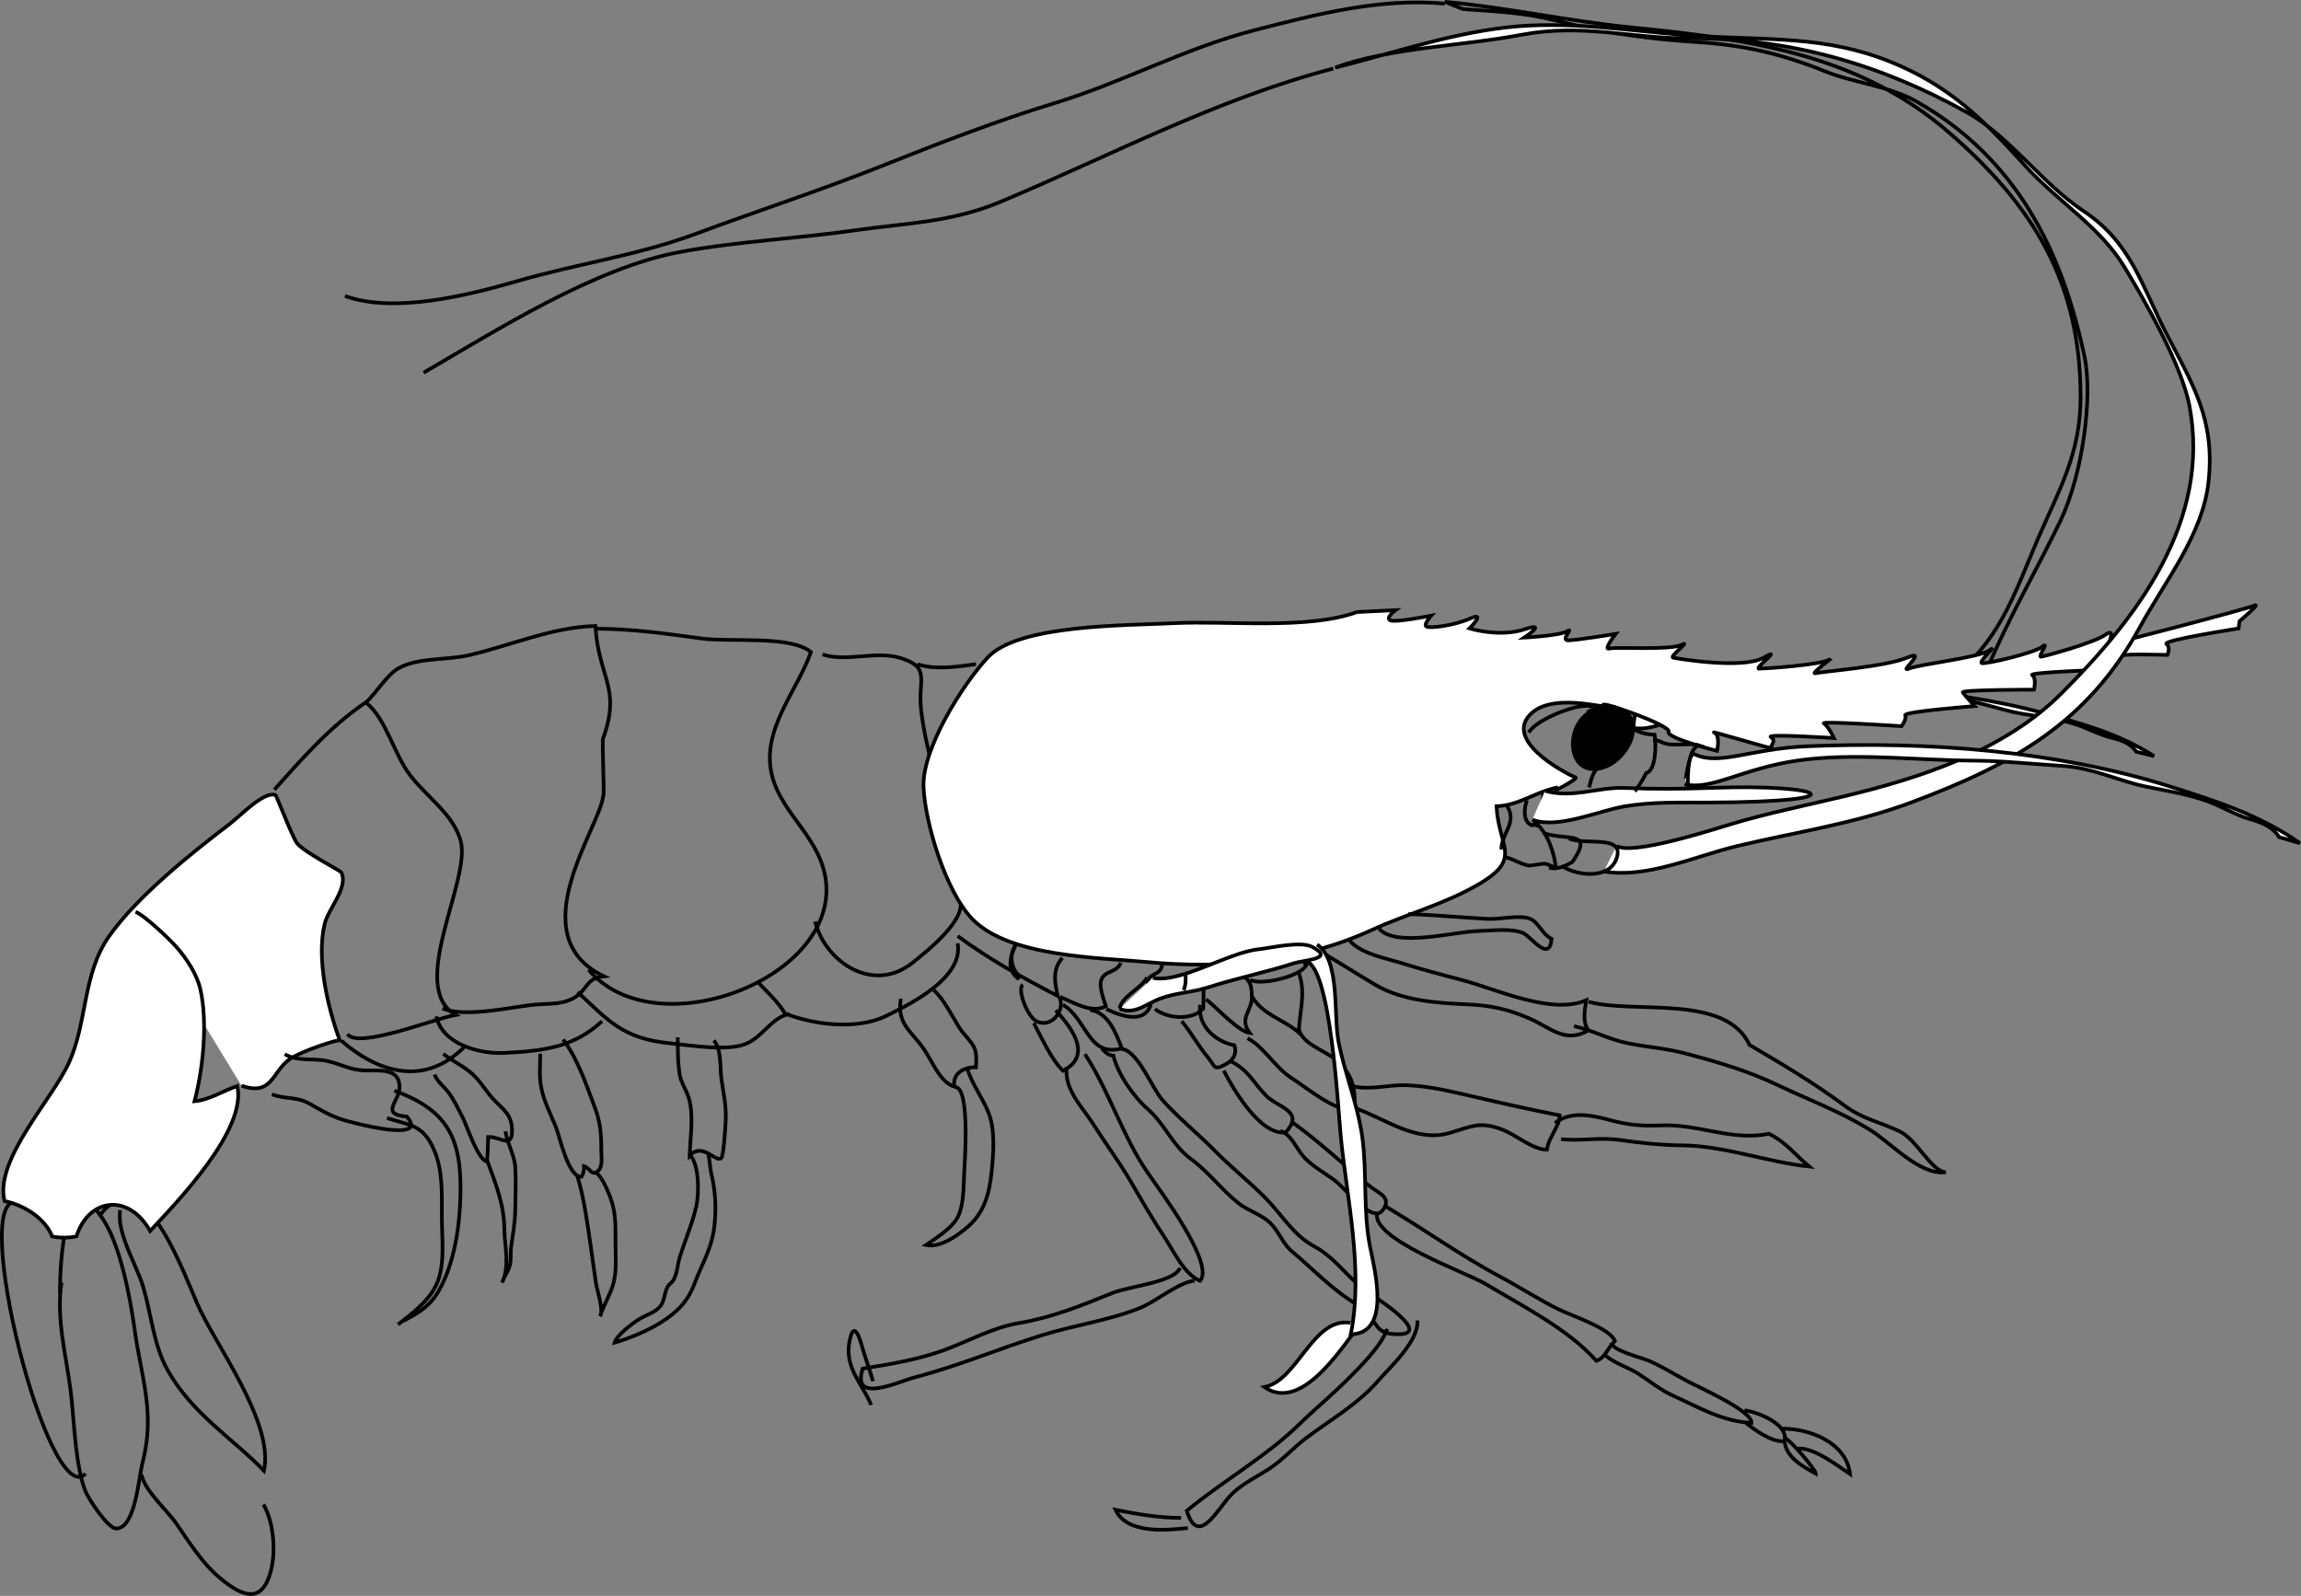 <?xml version="1.0" encoding="utf-8"?>
<!-- Generator: Adobe Illustrator 12.0.0, SVG Export Plug-In . SVG Version: 6.00 Build 51448)  -->
<!DOCTYPE svg PUBLIC "-//W3C//DTD SVG 1.1 Basic//EN" "http://www.w3.org/Graphics/SVG/1.1/DTD/svg11-basic.dtd">
<svg  version="1.1" baseProfile="basic" id="Layer_1" xmlns="http://www.w3.org/2000/svg" xmlns:xlink="http://www.w3.org/1999/xlink" width="629.754" height="436.769"
	 viewBox="0 0 629.754 436.769" overflow="visible" enable-background="new 0 0 629.754 436.769" xml:space="preserve">
<rect x="0" y="0" width="629.754" height="436.769" fill="#808080" stroke="none"/>
<path fill="none" stroke="#000000" d="M4.762,328.998c-13.504-2.807,8.496,84.854,18.667,74.333"/>
<path fill="none" stroke="#000000" d="M38.762,403.593c0.782,4.366,6.887,9.619,9.501,13.386
	c3.563,5.135,7.017,10.813,11.998,14.945c5.456,4.527,10.458,6.85,13.168,0.204c2.421-5.937,1.635-15.377-1.333-20.393"/>
<path fill="none" stroke="#000000" d="M16.42,354.32c-0.079-9.195,1.471-36.688,11.907-20.442
	c4.797,7.467,7.374,21.789,8.488,29.801c1.908,13.706,5.72,22.802,2.217,36.563c-1.154,4.536-1.996,17.988-7.22,18.093
	c-2.212,0.044-7.661-8.093-8.584-10.602c-2.74-7.445-2.909-19.358-3.924-27.337c-1.167-9.177-4.013-19.783-2.457-29.411"/>
<path fill="none" stroke="#000000" d="M27.311,332.601c11.559-14.908,21.404,11.911,26.64,24.121
	c4.763,11.106,21.171,32.479,18.289,45.801c-8.555-8.928-19.736-15.527-26.52-27.834c-3.68-6.675-4.307-14.965-6.556-22.576
	c-1.758-5.951-7.299-14.56-6.269-20.928"/>
<path fill="none" stroke="#000000" d="M543.929,182.998c5.583-13.507,13.699-27.374,20-40.5c6-12.5,8.938-33.811,6.555-45
	c-6.188-29.064-18.679-54.294-46.028-69.752c-7.563-4.276-17.174-5.058-25.026-8.248c-11.59-4.708-22.263-7.187-34.948-7.977
	c-11.605-0.723-24.127-2.292-35.052-5.023c-10.856-2.714-14-3-29-4l-5-2c17.155,1.583,33.915,5.297,51,7
	c32.028,3.193,62.137,7.229,87.025,28.801c23.063,19.99,35.932,41.104,35.975,72.199c0.021,15.784-5.978,25.683-11.777,39.199
	c-5.568,12.977-9.935,26.557-21.223,35.801"/>
<path fill="#FFFFFF" stroke="#000000" d="M448.811,192.126c5.985,2.59,12.736-1.74,26.088-2.865
	c27.614-2.326,57.75-1.348,84.388,5.903c10.71,2.915,20.905,5.753,30.25,11.776l-4.883-1.211c-1.6-2.423-4.465-3.291-7.019-3.899
	c-2.075-0.495-4.9-1.738-7-2.636c-5.319-2.277-11.089-2.857-17.054-3.824c-6.608-1.072-12.397-3.837-19.592-4.001
	c-6.654-0.153-13.937-0.612-20.709-0.371c-13.324,0.474-27.537-0.747-40.42,1.64c-12.716,2.355-19.744,7.811-25.846,6.55
	C447.015,199.187,447.671,191.633,448.811,192.126z"/>
<path fill="#FFFFFF" stroke="#000000" d="M37.095,249.568c2.398,0.867,9.35,7.523,11.052,9.447c3.03,3.423,5.826,7.771,6.726,11.887
	c2.051,9.383,0.601,22.076-1.63,30.494c4.143-0.363,7.642-2.801,11.701-4.178c2.677,11.966-16.196,31.46-23.849,39.675
	c-6.017-10.589-16.9-8.867-20.174,1.477c-1.717,0.444-4.938,0.463-6.651,0c-1.887-4.854-7.519-8.518-13.027-9.665
	c-2.832-11.253,12.989-27.674,17.657-37.938c5.019-11.036,3.686-24.225,10.96-34.535c7.6-10.771,22.09-22.422,32.938-30.686
	c3.092-2.355,9.472-9.113,12.591-7.944c0.314,0.118,4.691,11.725,5.957,13.249c2.035,2.451,11.799,7.41,12.043,7.889
	c2.074,4.09-3.531,9.912-4.54,14.135c-2.281,9.551,0.87,22.976,4.121,31.772c-3.389,0.627-11.564,3.587-13.931,5.39
	c-4.614,3.515-4.624,10.014-12.945,7.092"/>
<path fill="none" stroke="#000000" d="M75.095,216.101c7.62-8.523,15.24-17.271,25-23.865c5.671,4.43,7.613,14.125,12.274,20.097
	c4.662,5.974,11.827,10.699,13.723,17.863c2.869,10.842-14.724,40.01-1.374,47.577c-6.368,1.138-26.559,9.355-29.623,5.265"/>
<path fill="none" stroke="#000000" d="M100.095,192.32c2.973-2.748,5.756-7.637,9.032-9.464c5.263-2.935,13.342-2.16,19.19-3.531
	c11.908-2.792,22.726-7.668,34.626-8.01c0.949,14.623,7.117,16.709,2.151,30.693c-0.436-0.072,0.436,15.938,0,15.853
	c-1,8.808-22.883,38.201,0.149,49.322c-5.052,0.478-4.397,3.988-8.345,6.038c-3.805,1.974-7.33,1.286-11.827,1.868
	c-6.66,0.862-18.189,3.336-23.977,0.9"/>
<path fill="none" stroke="#000000" d="M163.095,172.063c10.274,0.032,19.41,1.396,28.948,2.688
	c7.774,1.053,24.286-0.945,29.904,3.699c-3.716,10.645-13.857,21.422-10.63,33.932c2.774,10.753,13.635,17.134,14.777,29.261
	c2.509,26.639-46.944,45.15-65,23.779"/>
<path fill="none" stroke="#000000" d="M225.095,179.109c6.429,2.131,14.516-1.005,21,0.881c8.857,2.577,5.079,5.847,5.977,14.092
	c1.367,12.546,6.023,22.614,6.023,36.11c0,2.505,2.505,9.524,4.666,15.972c1.864,5.563-9.024,14.108-12.917,17.252
	c-10.845,8.755-24.021-0.164-26.749-11.205"/>
<path fill="none" stroke="#000000" d="M251.095,181.751c4.368,1.629,10.934,0.774,16,0"/>
<path fill="#FFFFFF" stroke="#000000" d="M426.429,215.498c-5.86,1.02-10.718,4.992-16.849,5.151
	c0.54,11.359,7.453,14.313-5.351,21.626c-9.34,5.335-19.293,7.884-28.805,12.25c-19.112,8.771-40.62,10.76-61.773,8.75
	c-13.081-1.242-37.462-1.345-47.557-11.777c-7.21-7.451-12.863-26.036-13.333-36c-0.491-10.419,10.563-27.994,17.539-35.536
	c8.396-9.075,37.474-8.734,51.129-9.413c14.438-0.718,36.66,1.856,50-3.052l10.5-0.5c0,0-2.75,2-1.5,2.75s11.25-1.25,11.25-1.25
	s-2.25,2.5-1.25,3s7.5-0.25,12-2.25s-0.25,2.75-0.25,2.75s8.25,2.5,15,0.25s0,2.25,0,2.25s9.75-0.5,11.75-1.75s-2,2.5,0.25,2.5
	s13-1.75,13-1.75s-3.5,4.5-1.75,4s16.75,0.5,19.75-1s-3.5,3.25-2.25,3.5s19,3.25,24.75,0s-2.75,3-1.25,3s17-1,19.25-2.5
	s-5.75,4.25-3.75,3.75s19-1.75,25-4.25s-2.5,4.25,0.5,3s19.25-3,22-5s-3.25,3.25-2,3.5s14.25-2.75,16.5-4.5s-1.5,3-0.25,2.75
	s14.25-3.75,17.5-6s0.5,2.5,1.25,2.5s37.25-9.5,39.5-10.5s-4,4.25-4,4.25l-0.25,2c0,0-21,3.25-19.75,4.25s0.25,3,0.25,3
	s-14.25-0.5-13.75,0.5s-2.75,3.5-2.75,3.5s-21.75,0.75-20.5,1.5s0.5,4,0.5,4s-20,0-19.5,0.75s3.25,3.75,3.25,3.75s-19.5,1.5-19,2.5
	s-1,3-1,3s-22.5-1.5-21.25-0.75s2.75,4,2.75,4s-19-1.25-17.25-0.25s-0.5,2.5,0.25,3s-17.5-5-15.75-4.25s0.75,5,0.75,5
	s-14-3.5-13.25-5.25s-19.5-8.75-17.75-7.25s-15-4.25-20.75,3.25s12,16.25,13,16.5s-5.75,3.75-5.75,3.75"/>
<path fill="none" stroke="#000000" d="M93.428,284.832c10.157,8.828,23.037,12.734,34,1.332"/>
<path fill="none" stroke="#000000" d="M119.428,278.164c1.631,7.69,11.92,10.354,18.667,10c10.656-0.558,18.802-1.443,26.667-8.666"
	/>
<path fill="none" stroke="#000000" d="M158.095,271.498c8.418,7.814,12.28,12.746,25.318,14.034
	c5.56,0.55,15.521,2.257,20.717,0.148c4.713-1.913,7.044-7.302,11.965-8.183"/>
<path fill="none" stroke="#000000" d="M207.428,268.832c2.552,2.596,5.607,5.51,7.445,8.553c7.798,3.087,19.67,4.586,27.725,0.631
	c6.902-3.389,21.154-10.498,19.497-19.852"/>
<path fill="none" stroke="#000000" d="M262.095,256.164c8.853,6.522,17.333,11.171,27.383,16.416
	c-0.799-3.613-1.52-7.328,1.283-10.416"/>
<path fill="none" stroke="#000000" d="M290.095,272.832c3.596,1.425,8.666,4.677,12.566,2.55c-0.505-1.658-1.962-5.329-1.245-7.232
	c0.983-2.616,4.143-1.823,5.346-4.651"/>
<path fill="none" stroke="#000000" d="M302.762,276.164c4.218,2.01,10.045,3.905,12.013-0.682c0.589-1.37-1.129-5.116-0.544-7.183
	c0.618-2.186,3.813-1.24,3.864-4.802"/>
<path fill="none" stroke="#000000" d="M316.095,276.164c3.751,2.818,10.298,3.047,13.22-0.113c0.231-3.637-0.393-7.247,1.447-10.553
	"/>
<path fill="none" stroke="#000000" d="M330.095,273.498c2.793,2.165,8.915,8.854,11.934,9.214c-3.06-4.042,0.695-6.115,0.602-9.88
	c-0.106-4.291-0.7-4.575-4.535-7.334"/>
<path fill="none" stroke="#000000" d="M342.095,268.164c2.912,1.617,13.869-0.875,15.416-4.016c-0.826-0.73-0.912-2.008-1.416-2.65"
	/>
<path fill="none" stroke="#000000" d="M342.762,272.832c2.66,4.785,8.563,6.188,12.715,9.764c0.099-5.627,2.072-10.75-0.048-16.432"
	/>
<path fill="none" stroke="#000000" d="M341.429,284.164c4.323,2.127,7.49,7.933,11.98,10.832c5.119,3.306,11.166,8.684,17.252,9.065
	c0.487-5.798-0.447-9.977-4.697-13.731c-3.328-2.942-9.573-4.461-10.535-8.832"/>
<path fill="none" stroke="#000000" d="M370.14,297.232c4.427,1.227,9.927-0.363,14.366-0.238c5.198,0.145,10.155,1.143,15.376,2.348
	c8.549,1.975,17.682,4.103,26.978,5.911c0.06,2.894-3.031,5.972-3.485,9.362c-3.636,0.156-8.363-3.947-12.063-5.398
	c-6.243-2.449-8.461-0.943-14.506,0.835c-9.452,2.78-17.752-4.032-26.092-6.81"/>
<path fill="none" stroke="#000000" d="M427.247,311.755c5.479,0.624,10.398-0.577,16.13,0.246c4.943,0.71,11.229,1.429,16.758,1.459
	c11.766,0.063,23.454,4.603,35.021,5.804c-4.08-3.403-6.276-6.62-11.027-8.967c-10.101,2.06-19.17-2.684-29.278-2.298
	c-5.969,0.229-9.268-0.11-14.756-1.59c-4.692-1.265-10.377-2.327-14.51,0.936"/>
<path fill="none" stroke="#000000" d="M385.43,250.164c7.091,0.215,14.965,0.986,22.005,1.332c2.96,0.145,8.65-1.191,11.36-0.03
	c2.39,1.024,3.272,4.251,5.85,5.479c-0.521,6.712-5.787-0.748-7.753-1.574c-3.211-1.35-8.133-0.711-12.795-0.539
	c-6.451,0.237-22.081,4.52-26.667-0.668"/>
<path fill="none" stroke="#000000" d="M369.43,257.498c3.123,3.582,10.084,4.798,14.484,6.183
	c5.042,1.587,10.889,3.155,16.147,4.517c9.23,2.387,24.492,9.684,34.083,5.55c-0.459,2.999-1.065,5.767,0.552,8.267
	c-6.307,3.639-10.293-0.708-15.896-3.182c-5.952-2.629-10.802-3.689-17.404-3.966c-8.473-0.354-17.699-1.079-24.799-5.239
	c-4.686-2.746-10.335-6.338-14.5-8.795"/>
<path fill="none" stroke="#000000" d="M434.763,274.164c12.373,3.451,37.404-2.321,44.079,11.818
	c9.11,5.371,17.479,10.305,26.088,16.684c4.789,3.549,9.777,4.484,15.003,6.982c4.678,2.236,8.744,11.043,12.631,11.181
	c-7.276,0.901-15.01-8.155-21.116-11.833c-8.414-5.065-16.063-7.828-24.849-11.998c-8.293-3.938-16.38-6.318-25.322-8.686
	c-5.428-1.437-10.5-1.717-15.847-2.814c-5.133-1.055-9.491-3.506-14.667-4.666"/>
<path fill="none" stroke="#000000" d="M364.905,18.752c-31.889,8.359-60.421,23.598-90.98,36.441
	c-13.658,5.741-26.146,5.86-40,7.853c-15.473,2.225-32.363,3.032-47.996,5.952c-23.236,4.339-50.07,21.433-70,33"/>
<path fill="#FFFFFF" stroke="#000000" d="M438.929,238.498c11.854,2.004,24.751-4.13,36.5-6.948
	c16.495-3.957,31.956-6.028,48.023-12.077c27.055-10.185,47.715-21.354,62.172-47.779c7.183-13.127,17.345-25.447,18.856-40.144
	c1.717-16.698-4.247-26.138-11.329-39.777c-7.069-13.616-9.742-25.264-22.948-34.025c-11.425-7.579-20.251-20.538-31.974-27.05
	c-23.602-13.11-48.283-20.274-75.801-20.199c-15.99,0.043-29.289-4.151-46.052-0.972c-16.239,3.081-36.03,3.498-50.948,8.972
	l2.977-0.746c16.201-4.247,33.253-9.942,50.02-10.754c16.649-0.807,33.037,2.212,48.984,2.997
	c19.926,0.979,35.083,0.116,53.043,8.226c14.643,6.612,23.497,15.767,33.729,27.052c8.975,9.898,20.519,16.702,27.219,27.754
	c5.821,9.604,15.721,26.996,17.806,37.972c6.056,31.879-14.634,58.384-35,78.754c-15.88,15.884-39.006,23.274-59.777,28.246
	c-9.471,2.267-21.051,4.629-30.5,7.5c-5.529,1.681-27.423,8.697-31.5,6"/>
<path fill="none" stroke="#000000" d="M395.429,0.998c-17.74-1.638-35.328,2.951-52.023,7.246
	c-19.016,4.892-35.918,14.217-54.754,19.973c-15.598,4.767-31.438,10.872-46.949,17.059c-17.052,6.801-34.313,12.413-51.297,18.719
	c-16.197,6.014-32.364,8.148-48.98,12.975c-13.007,3.778-33.631,8.945-46.996,4.028"/>
<path fill="none" stroke="#000000" d="M417.929,218.998c-0.814,1.95-1.271,5.94,1.402,6.924c0.35-0.215,0.658-0.65,0.974-0.848
	c3.507,3.45,4.896,7.938,5.55,12.347c-0.847-0.097-2.532-1.149-3.301-1.048c-0.281,0.038-3.972,0.547-4.04,0.536
	c-2.544-0.401-4.509-2.048-7.085-2.411"/>
<path fill="none" stroke="#000000" d="M412.429,220.498c3.003,4.75-1.657,7.66-1.5,12"/>
<path fill="none" stroke="#000000" d="M422.429,217.498c-0.042,3.945-1.425,5.584-1.998,8.849c1.269-3.091,1.658-5.934,1.998-9.349"
	/>
<path fill="none" stroke="#000000" d="M422.429,227.998c6.665,2.225,13.904-0.869,7.913,7.914c-1.748,1.034-4.007,2.15-6.413,1.586"
	/>
<path fill="none" stroke="#000000" d="M429.429,229.498c4.467,1.955,15.34-1.218,12.988,5.5c-1.961,5.602-10.572,4.873-14.988,2"/>
<path fill="#FFFFFF" stroke="#000000" d="M419.368,224.323c6.877,2.681,18.137-2.44,25.258-3.639
	c7.48-1.259,14.891-1.021,22.676-1.046c43.127-0.141,31.627-5.141,1.342-4.017c-8.138,0.302-15.773,0.377-23.95,0.03
	c-7.28-0.31-14.415,2.951-21.83,0.78"/>
<path fill="#FFFFFF" stroke="#000000" d="M463.604,206.359c6.958,3.358,15.162-1.438,31.021-2.118
	c32.802-1.406,68.429,1.223,99.606,11.107c12.535,3.974,24.467,7.831,35.233,15.417l-5.721-1.672
	c-1.775-2.946-5.125-4.113-8.118-4.959c-2.432-0.688-5.716-2.297-8.157-3.463c-6.187-2.955-12.987-3.922-20.001-5.359
	c-7.77-1.591-14.487-5.147-22.996-5.693c-7.87-0.506-16.468-1.405-24.497-1.45c-15.795-0.089-32.561-2.229-47.928-0.032
	c-15.167,2.167-23.753,8.282-30.914,6.491C461.134,214.629,462.28,205.72,463.604,206.359z"/>
<path stroke="#000000" d="M434.429,194.998c3.999-3.099,11.852-1.889,12.498,3.5c0.556,4.631-3.497,9.844-7.609,11.377
	c-12.713,4.741-11.648-18.821,2.611-15.877"/>
<path fill="none" stroke="#000000" d="M435.929,193.498c-3.094-1.681-15.95,3.582-17.5,7"/>
<path fill="none" stroke="#000000" d="M446.929,199.498c1.812,1.001,3.771,1.552,5.925,1.576c0.441,2.75,0.389,9.897-2.341,10.508
	c-0.232,0.733-2.551,4.548-3.084,4.917"/>
<path fill="none" stroke="#000000" d="M437.429,209.998c-1.516,1.35-2.032,3.574-2.5,5.5"/>
<path fill="none" stroke="#000000" d="M452.429,202.498c1.666,0.045,2.358,0.838,3.867,1.123c2.626,0.494,6.628-0.327,8.714,0.379
	c-3.237,0.861-3.06,8.498-3.081,11.498"/>
<path fill="none" stroke="#000000" d="M451.929,90.498"/>
<path fill="none" stroke="#000000" d="M323.429,279.498c2.587,3.088,4.462,6.645,7.139,9.861c2.112,2.537,1.506,3.689,4.736,2.002
	c2.074-1.084,3.304-2.773,2.538-5.276c-4.919-0.937-10.056-5.079-9.413-11.087"/>
<path fill="none" stroke="#000000" d="M334.929,292.998c2.194,4.342,9.812,17.84,16.913,16.913c5.48-5.814-2.178-6.812-5.304-10.022
	c-3.542-3.639-4.838-7.006-9.609-9.391"/>
<path fill="none" stroke="#000000" d="M350.429,309.498c3.23,1.159,4.349,5.003,6.625,7.363c2.386,2.472,5.299,4.031,7.999,6.013
	c3.655,2.683,10.578,12.306,13.474,8.222c2.431-3.427-1.139-4.471-3.693-6.502c-2.088-1.662-4.696-3.975-7.028-5.972
	c-4.834-4.14-9.503-8.233-14.376-11.624"/>
<path fill="none" stroke="#000000" d="M376.929,331.998c-1.791,7.112,24.526,16.309,29.625,19.375
	c10.263,6.176,22.555,12.314,30.35,21.063c2.438-0.808,3.092-3.568,5.087-5.438c-1.311-3.43-11.392-6.725-15.087-8.5
	c-5.371-2.58-10.781-6.141-16.363-9.111c-10.843-5.768-21.089-13.186-31.611-19.389"/>
<path fill="none" stroke="#000000" d="M439.429,370.998c2.354,2.065,6.147,3.176,8.985,4.988c3.058,1.953,5.834,4.337,9.54,6.012
	c7.141,3.227,13.334,6.996,21.397,7.426c0.251-3.305-14.248-9.651-17.798-11.551c-3.34-1.785-6.532-3.811-10.098-5.377
	c-2.51-1.103-9.823-2.695-10.527-4.998"/>
<path fill="none" stroke="#000000" d="M477.929,389.498c2.269,1.816,7.094,5.334,10.425,4.924c1.372-4.596-7.355-8.036-10.925-8.424
	"/>
<path fill="none" stroke="#000000" d="M488.429,394.498c0.397,4.381,5.037,6.9,8.535,8.824c-0.045-1.182-7.064-9.34-8.535-9.824"/>
<path fill="none" stroke="#000000" d="M487.929,390.998c7.575,0.026,17.418,3.877,18.411,12.438
	c-3.4-2.301-10.272-7.566-14.411-6.938"/>
<path fill="none" stroke="#000000" d="M74.429,299.498c3.639,1.396,6.835,0.563,10.389,2.611c3.017,1.74,5.471,3.195,8.734,4.266
	c2.247,0.736,24.248,6.715,17.792-0.791c-7.336-0.525-2.223-4.181-2.014-7.574c0.317-5.159-4.115-5.097-8.4-5.023
	c-4.706,0.081-6.66-1.414-10.974-2.514c-4.122-1.052-8.352,0.225-12.026-1.975"/>
<path fill="none" stroke="#000000" d="M105.929,305.998c6.427,2.086,9.976,1.719,12.998,9.027c2.293,5.545,2.002,11.76,2.002,17.973
	c0,6.049,0.975,13.243-1.473,18.525c-2.243,4.844-7.144,8.275-10.527,10.975"/>
<path fill="none" stroke="#000000" d="M107.929,298.498c15.396,5.65,18.82,13.858,17.998,30.998
	c-0.313,6.521-1.41,13.66-3.861,19.639c-2.728,6.656-5.119,8.984-11.637,12.363"/>
<path fill="none" stroke="#000000" d="M118.929,294.098c0.76,1.997,2.84,3.498,3.957,5.06c1.471,2.056,2.615,4.501,3.722,6.65
	c1.378,2.674,3.918,11.046,6.599,12.134c0.371-2.19,0.278-4.466,0.396-6.782c3.259-0.162,6.771,3.551,6.53-2.143
	c-0.165-3.891-2.218-5.241-4.718-7.77c-2.225-2.251-3.636-5.007-6.021-7.217c-2.458-2.276-5.618-3.62-8.076-5.605"/>
<path fill="none" stroke="#000000" d="M185.493,283.887c0,3.189-0.011,7.296,0.582,10.464c0.399,2.135,1.852,4.089,2.47,6.254
	c1.384,4.849,0.329,10.708,0.218,15.718c3.426-3.903,7.053,1.9,8.634,0.64c0.684-0.544,1.173-9.202,1.23-10.388
	c0.19-3.955-0.67-7.56-1.193-11.344c-0.396-2.867,0.059-8.328-2.09-10.449"/>
<path fill="none" stroke="#000000" d="M246.556,273.342c-1.124,6.947,2.651,8.539,6.27,13.733c2.351,3.375,4.416,9.105,8.38,10.337
	c-0.651-3.724,2.786-5.437,5.904-5.308c0.128-2.509,0.33-4.478-1.141-6.53c-1.195-1.667-2.55-2.885-3.657-4.702
	c-1.801-2.956-4.279-7.813-6.8-9.918"/>
<path fill="none" stroke="#000000" d="M147.855,288.379c0,2.95-0.307,6.141,0.218,9.008c0.725,3.96,2.578,7.414,4.042,10.994
	c1.103,2.694,3.368,13.893,7.032,13.68c0.528-0.883,0.759-1.837,0.701-2.894c1.849,0.638,2.043,2.899,3.895,1.229
	c1.278-1.155,0.832-3.848,0.83-5.447c-0.004-4.405-0.222-7.739-1.725-11.71c-2.38-6.286-4.639-13.298-8.724-18.741"/>
<path fill="none" stroke="#000000" d="M133.259,317.383c2.198,6.116,4.705,11.979,4.776,18.896
	c0.052,5.001,1.577,10.093-0.61,14.733c0.513-1.648,1.644-2.929,2.109-4.671c0.43-1.609,0.126-3.392,0.358-5.075
	c0.467-3.401,1.085-6.64,1.127-10.15c0.046-3.849,0.234-7.802-0.001-11.643c-0.211-3.451-2.174-6.44-2.686-9.853"/>
<path fill="none" stroke="#000000" d="M188.479,315.83c2.98,2.175,2.871,10.912,2.09,14.33c-1.057,4.628-3.048,9.212-4.478,13.732
	c-0.676,2.138-0.706,4.459-1.718,6.343c-0.437,0.813-1.16,1.068-1.649,1.935c-0.891,1.577-0.84,3.767-1.933,5.23
	c-1.339,1.794-4.088,2.492-6.037,3.742c-1.693,1.085-5.986,4.292-6.545,6.303c3.917-1.102,8.963-3.195,12.506-5.409
	c4.805-3.003,7.566-5.912,9.466-10.979c1.828-4.874,4.364-8.969,5.179-14.33c0.752-4.945,0.532-10.575-0.629-15.226
	c-0.443-1.778-0.378-3.661-0.879-5.373"/>
<path fill="none" stroke="#000000" d="M261.483,297.524c4.029,0.216,2.573,20.24,2.388,23.883
	c-0.186,3.679-0.058,9.015-2.067,12.248c-1.743,2.801-6.02,5.46-8.359,7.089c3.984,0.844,8.899-2.75,11.687-5.225
	c4.217-3.742,5.621-8.821,6.218-14.426c0.536-5.035,1.057-11.436-0.636-16.106c-1.539-4.249-4.767-8.274-5.947-12.538"/>
<path fill="none" stroke="#000000" d="M158.006,321.815c1.923,6.447,2.661,12.501,3.649,19.106c0.501,3.353,0.934,6.801,1.433,10.15
	c0.336,2.25,2.173,7.271,1.165,9.148c0.974-3.209,2.847-5.93,3.678-9.148c0.899-3.483,0.523-7.376,0.523-11.046
	c0-3.333,0.094-6.746-0.664-9.854c-0.592-2.429-2.771-8.082-4.71-9.253"/>
<path fill="#FFFFFF" stroke="#000000" d="M369.589,362.033c-10.373-1.595-14.362,15.776-23.534,17.583
	c10.779,7.507,22.566-13.092,27.441-18.885"/>
<path fill="none" stroke="#000000" d="M306.634,287.008c4.771,0.22,8.536,10.759,11.65,14.217
	c4.354,4.834,9.725,9.156,14.331,13.844c4.308,4.384,9.138,8.214,13.396,12.463c4.896,4.884,7.768,10.408,13.73,13.61
	c6.143,3.297,9.568,9.422,15.741,13.304c2.942,1.849,17.631,11.728,5.518,10.625c-4.419-0.402-4.131-3.104-7.057-5.888
	c-1.857-1.767-4.662-3.388-6.916-5.083c-5.003-3.765-8.748-7.701-13.383-11.56c-2.66-2.216-3.509-5.426-6.03-7.861
	c-2.356-2.277-6.064-3.35-8.532-5.29c-4.811-3.783-8.108-8.496-13.177-12.23c-5.114-3.768-7.037-9.473-11.779-13.625
	c-3.976-3.48-8.236-9.707-9.407-14.609c-1.73-0.152-2.119-1.017-3.167-1.916"/>
<path fill="#FFFFFF" stroke="#000000" d="M357.217,263.061c6.975,0.705,8.989,40.448,9.753,48.185
	c1.674,16.975,6.252,36.353,2.717,53.945c11.178-0.257,6.543-17.618,5.272-24.009c-1.934-9.722-0.778-20.183-2.116-29.934
	c-1.21-8.82-4.74-17.23-6.494-26.064c-1.462-7.364,0.539-22.347-5.876-26.681"/>
<path fill="#FFFFFF" stroke="#000000" d="M315.545,267.618c7.286,1.582,20.735-6.951,28.779-7.798
	c3.322-0.35,11.67-2.364,14.845-0.664c6.288,3.368-2.001,3.489-5.227,4.523c-7.876,2.525-15.638,4.07-23.424,6.576
	c-4.336,1.396-8.675,1.422-13.019,3.045c-3.686,1.377-6.951,4.539-11.071,2.782"/>
<path fill="none" stroke="#000000" d="M298.319,276.384c5.146,0.801,7.123,6.493,8.717,10.544
	c-9.231,2.545-9.534-8.047-16.107-11.93"/>
<path fill="none" stroke="#000000" d="M387.93,361.375c0.404,5.635-7.351,12.644-10.739,16.514
	c-5.779,6.599-12.867,10.521-19.758,15.706c-3.079,2.316-5.635,5.179-8.844,7.528c-3.872,2.835-8.495,4.604-11.941,8.289
	c-3.527,3.771-8.731,14.077-11.851,4.057c9.894-8.126,21.861-14.961,30.682-23.572c4.216-4.115,9.114-8.157,13.412-12.455
	c3.035-3.035,9.419-9.294,10.725-13.757"/>
<path fill="none" stroke="#000000" d="M325.11,418.19c-5.752,0.598-16.622,1.79-19.818-4.985c5.816,1.121,11.394,2.214,17.971,2.214
	"/>
<path fill="none" stroke="#000000" d="M289.929,272.998c1.809,3.313-2.208,8.764-6.401,6.401c-2.441-1.376-5.222-8.729-3.599-9.901"
	/>
<path fill="none" stroke="#000000" d="M288.929,276.498c4.293,4.652,10.227,12.377,2.002,16.549
	c-3.107-2.936-5.895-9.108-8.002-13.049"/>
<path fill="none" stroke="#000000" d="M296.929,288.498c6.671,10.152,10.303,22.449,17.124,32.375
	c3.276,4.767,18.585,25.088,14.374,29.675c-4.413-1.913-7.165-8.101-9.861-12.161c-3.206-4.83-6.073-9.826-9.013-14.875
	c-3.215-5.521-7.145-10.794-10.515-16.113c-2.936-4.633-7.752-9.074-7.109-15.4"/>
<path fill="none" stroke="#000000" d="M326.929,350.498c-4.513,0.49-10.418,5.662-14.976,7.488
	c-8.462,3.391-18.026,4.725-26.628,7.391c-11.823,3.664-22.826,8.412-34.871,11.545c-4.703,1.224-17.469,7.49-14.35-2.361
	c7.486-1.186,15.252-2.476,22.297-5.064c6.379-2.344,13.365-6.201,20.416-7.385c9.074-1.524,16.936-4.71,25.611-8.236
	c4.527-1.84,17.122-2.984,18.5-6.877"/>
<path fill="none" stroke="#000000" d="M238.929,377.998c-0.939-3.273-2.139-6.366-3-9.5c-1.095-3.984-2.523-6.68-3.5-1
	c-1.203,6.994,3.717,11.444,6,17"/>
<path fill="none" stroke="#000000" d="M279.429,267.498c-2.588-1.73-3.459-6.332-1.448-8.797c-1.718,3.338-2.445,7.047,0.948,9.297"
	/>
<path fill="none" stroke="#000000" d="M313.929,267.498c-1.488,3.027-6.875,5.072-7.5,8.5"/>
<path fill="none" stroke="#000000" d="M324.429,266.498c0.222,1.569,0.012,3.454-0.5,4.5"/>
</svg>
